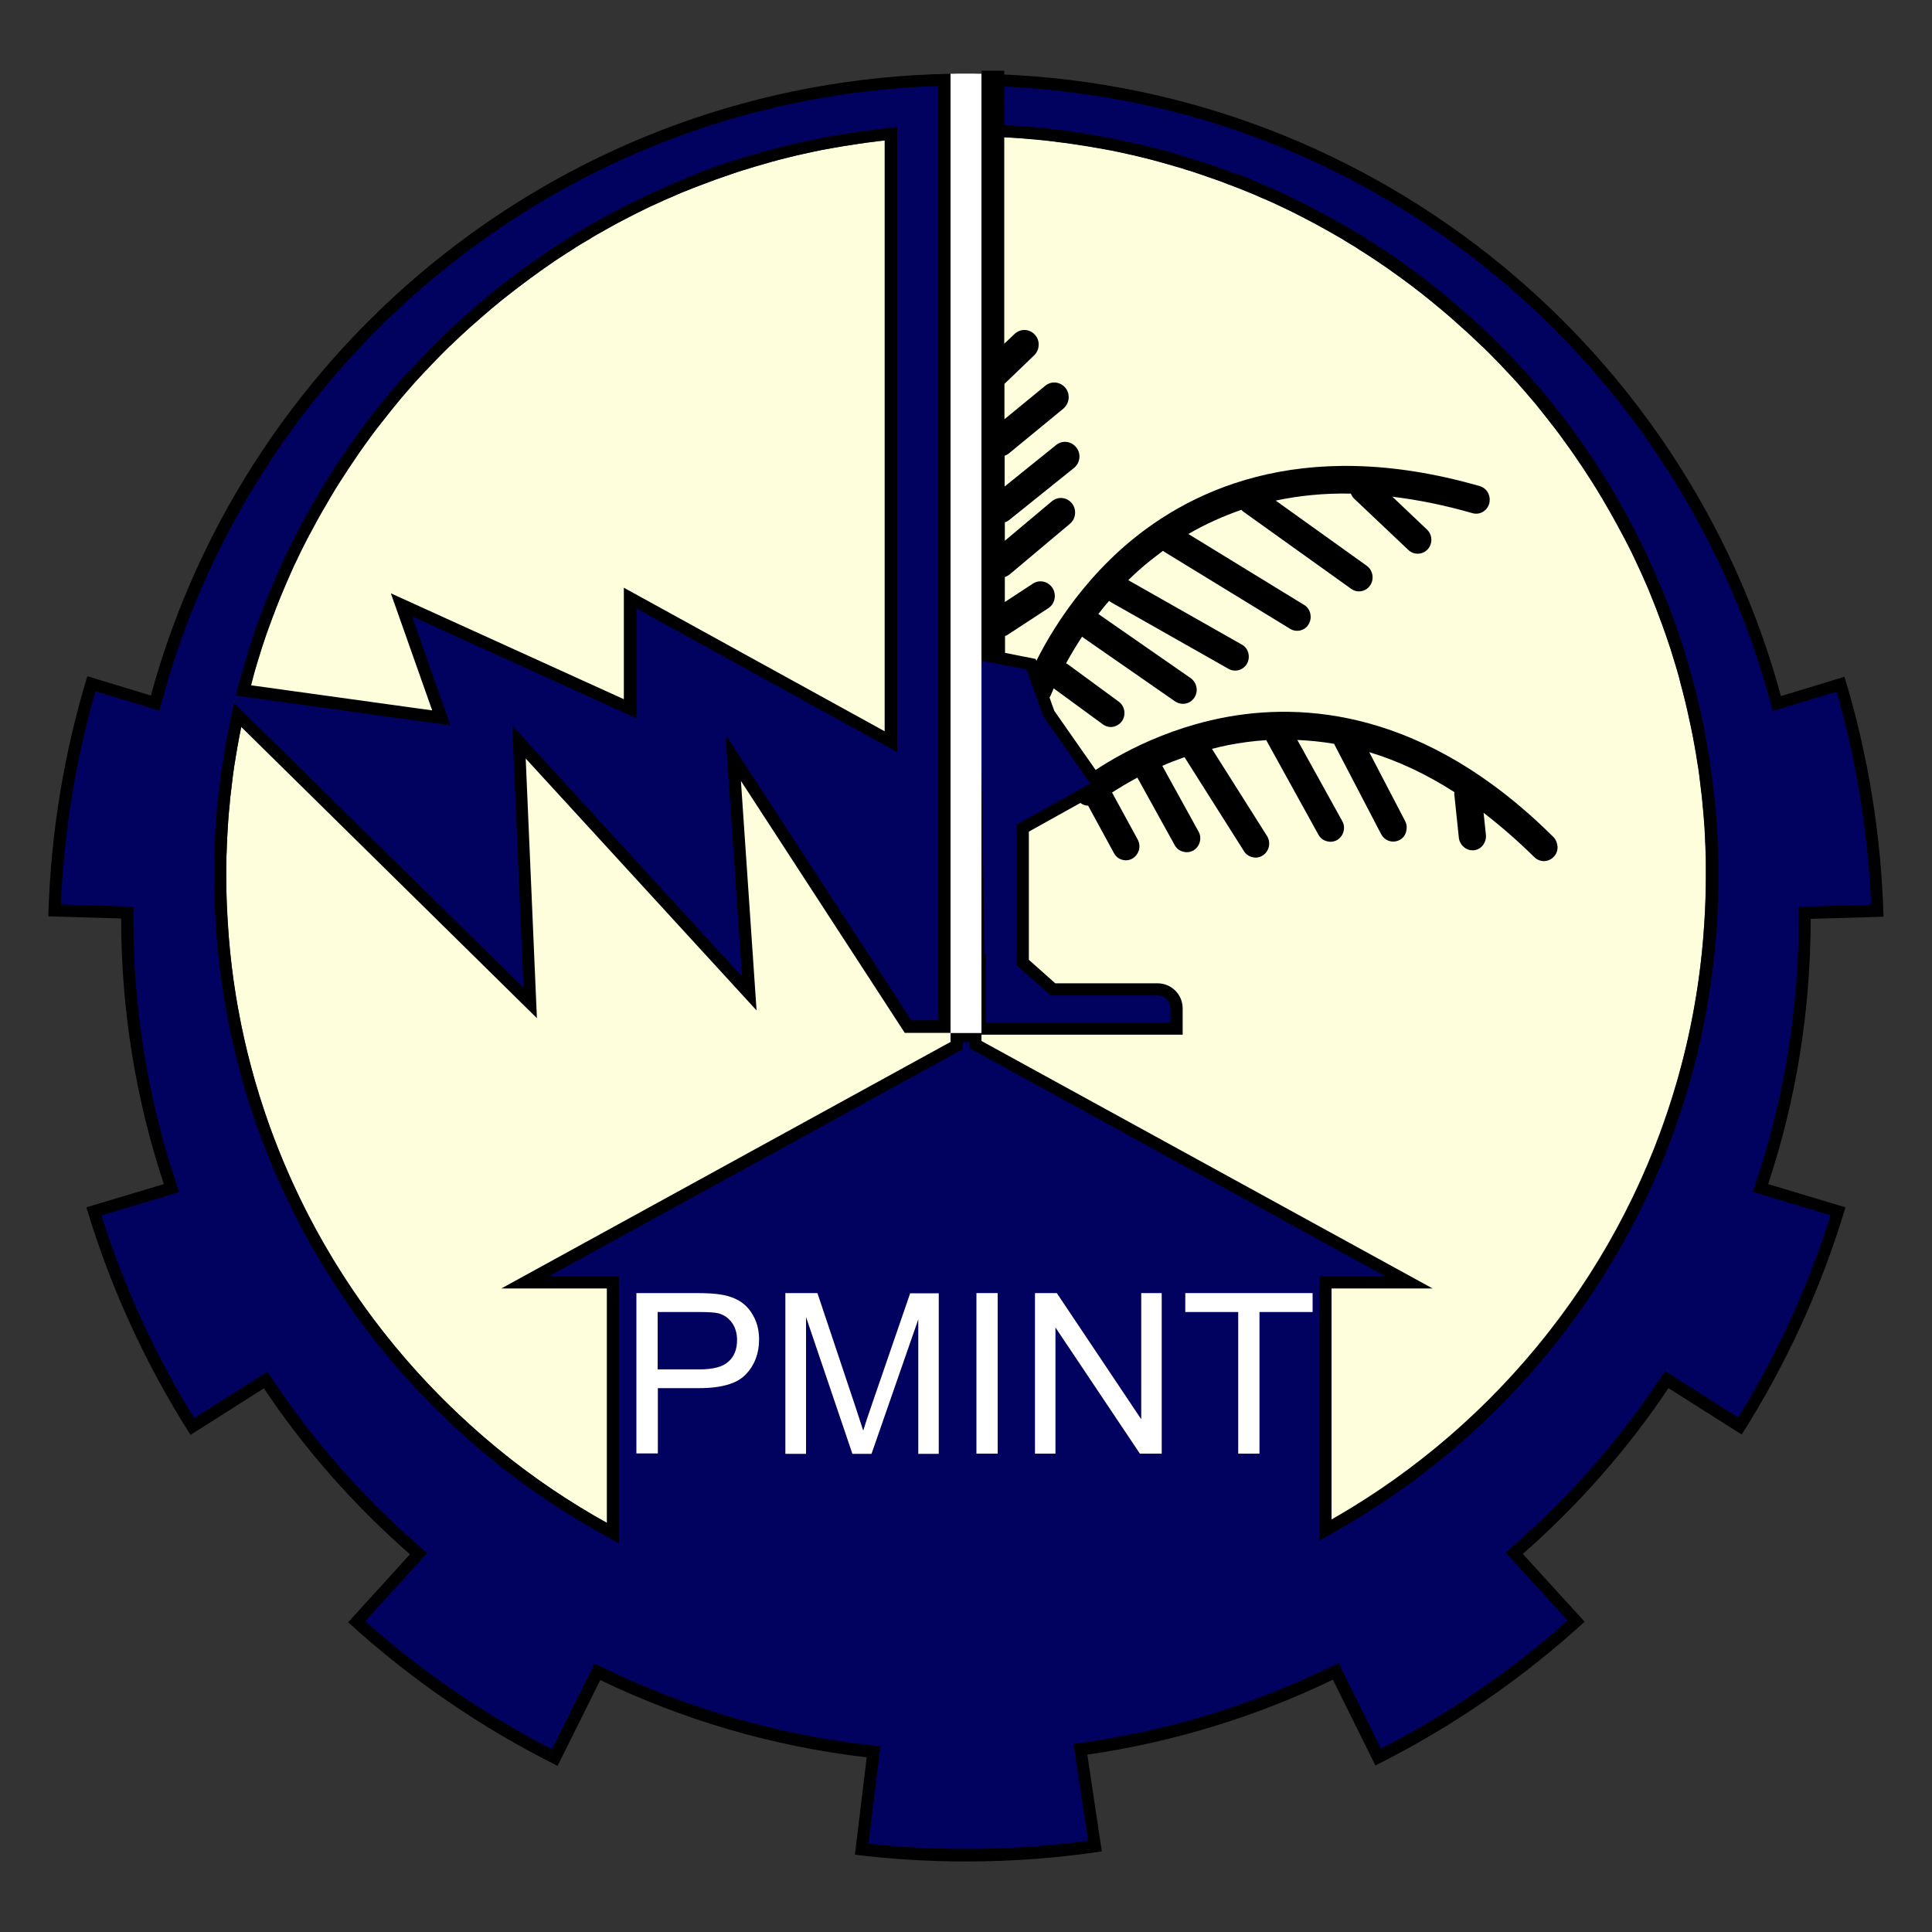 <svg xmlns="http://www.w3.org/2000/svg" xmlns:xlink="http://www.w3.org/1999/xlink" id="Layer_1" x="0px" y="0px" viewBox="0 0 100 100" style="enable-background:new 0 0 100 100;" xml:space="preserve"><rect x="0" y="0" width="100" height="100" fill="#333333" stroke="none"/><style type="text/css">	.st0{fill:none;stroke:#FF0000;stroke-width:0.262;stroke-miterlimit:10;}	.st1{fill:#FEFEDC;}	.st2{fill:#01015F;}	.st3{fill:#01015F;stroke:#000000;stroke-width:0.628;stroke-miterlimit:10;}	.st4{fill:#FFFFFF;}</style><polygon class="st0" points="824.62,340.96 824.51,340.96 824.56,340.94 "></polygon><polygon class="st0" points="824.62,340.96 824.51,340.96 824.56,340.94 "></polygon><polygon class="st0" points="824.62,340.96 824.51,341.04 824.49,341.05 824.5,341 824.51,341 "></polygon><polygon class="st0" points="824.63,340.96 824.53,341.16 824.46,341.31 824.48,341.12 824.52,341.08 "></polygon><polygon class="st0" points="824.53,341.16 824.46,341.31 824.48,341.12 824.49,341.05 824.5,341 824.5,340.96 824.51,341  824.51,341.04 824.52,341.08 "></polygon><g>	<path class="st1" d="M88.29,45.34c0,21.15-17.14,38.3-38.29,38.3c-21.15,0-38.29-17.15-38.29-38.3c0-0.33,0-0.65,0.01-0.98v-0.01  c0.01-0.25,0.02-0.5,0.03-0.74c0-0.08,0.01-0.16,0.01-0.24c0-0.07,0.01-0.13,0.01-0.2c0.01-0.22,0.03-0.44,0.04-0.66  c0-0.04,0.01-0.08,0.01-0.12c0.02-0.26,0.04-0.52,0.07-0.78c0.01-0.11,0.02-0.23,0.03-0.34c0.03-0.25,0.06-0.5,0.09-0.75  c0.03-0.28,0.07-0.56,0.11-0.84c0.02-0.1,0.03-0.2,0.05-0.3c0.03-0.2,0.06-0.4,0.1-0.6c0.01-0.08,0.02-0.15,0.04-0.23  c0.05-0.28,0.1-0.56,0.16-0.84c0.06-0.31,0.13-0.62,0.2-0.92c0.07-0.3,0.14-0.61,0.22-0.91c0.05-0.19,0.1-0.38,0.15-0.57  c0.01-0.03,0.01-0.05,0.02-0.08c0.03-0.13,0.07-0.25,0.1-0.38c0.08-0.3,0.18-0.6,0.27-0.9c0.06-0.21,0.13-0.42,0.2-0.63  c0.11-0.35,0.23-0.69,0.36-1.03c0.07-0.19,0.13-0.37,0.21-0.56c0.03-0.09,0.07-0.18,0.1-0.27c0.08-0.2,0.16-0.4,0.24-0.6  c0.18-0.43,0.36-0.86,0.55-1.28c0.09-0.21,0.19-0.42,0.29-0.62c0.11-0.23,0.22-0.47,0.34-0.7c0.06-0.12,0.12-0.24,0.18-0.35  c0.07-0.14,0.15-0.29,0.23-0.43c0.07-0.13,0.14-0.26,0.21-0.39c0.13-0.24,0.25-0.46,0.39-0.7c0.1-0.17,0.2-0.34,0.3-0.51  c0.04-0.08,0.09-0.16,0.14-0.24c0.14-0.24,0.28-0.47,0.43-0.7c0.3-0.47,0.61-0.94,0.92-1.39c0.07-0.1,0.13-0.2,0.21-0.3  c0.19-0.28,0.4-0.55,0.6-0.83c0.12-0.16,0.24-0.32,0.37-0.48c0.19-0.24,0.37-0.47,0.56-0.71c0.17-0.2,0.33-0.41,0.5-0.61  c0.24-0.28,0.48-0.56,0.72-0.83c0.17-0.18,0.33-0.36,0.5-0.54c0.02-0.03,0.05-0.05,0.07-0.07c0.19-0.2,0.38-0.4,0.56-0.59  c0.02-0.02,0.04-0.04,0.06-0.06c0.19-0.2,0.39-0.39,0.59-0.59c0.02-0.02,0.04-0.04,0.06-0.05c0.2-0.19,0.4-0.39,0.61-0.58  c0.03-0.03,0.07-0.06,0.1-0.09c0.19-0.18,0.38-0.35,0.58-0.52c0.27-0.24,0.55-0.48,0.83-0.72c0.19-0.16,0.38-0.31,0.57-0.47  c0.64-0.51,1.29-1,1.96-1.48c0.19-0.13,0.37-0.26,0.56-0.39c0.15-0.11,0.3-0.21,0.46-0.31c0.25-0.16,0.5-0.33,0.75-0.48  c0.01-0.01,0.02-0.01,0.02-0.02c0.21-0.13,0.42-0.26,0.63-0.38c0.09-0.05,0.18-0.1,0.26-0.16c0.16-0.1,0.33-0.19,0.49-0.28  c0.07-0.04,0.14-0.08,0.21-0.12c0.4-0.23,0.81-0.45,1.23-0.66c0.14-0.07,0.28-0.14,0.41-0.21c0.16-0.08,0.31-0.15,0.47-0.23  c0.12-0.06,0.24-0.12,0.36-0.17c0.19-0.09,0.37-0.17,0.55-0.25c0.1-0.05,0.2-0.09,0.3-0.13c0.05-0.02,0.09-0.04,0.14-0.06  c0.17-0.08,0.34-0.15,0.51-0.22c0.07-0.03,0.13-0.06,0.2-0.08c0.21-0.09,0.42-0.17,0.63-0.25c0.08-0.03,0.16-0.06,0.24-0.09  c0.04-0.02,0.07-0.03,0.11-0.04c0.18-0.07,0.35-0.13,0.53-0.2c0.26-0.09,0.51-0.18,0.78-0.27c0.12-0.04,0.24-0.08,0.35-0.12  c0.15-0.05,0.3-0.1,0.45-0.14c0.15-0.05,0.3-0.09,0.45-0.14c0.6-0.18,1.21-0.35,1.83-0.5c0.24-0.06,0.49-0.12,0.73-0.17  c0.3-0.07,0.59-0.13,0.89-0.19c0.02,0,0.03-0.01,0.05-0.01c0.22-0.04,0.44-0.08,0.66-0.12c0.01,0,0.01,0,0.01,0  c0.15-0.03,0.31-0.05,0.46-0.08c0.26-0.04,0.51-0.08,0.78-0.12c0.27-0.04,0.55-0.08,0.83-0.11c0.1-0.02,0.2-0.03,0.31-0.04  c0.22-0.03,0.43-0.05,0.65-0.07c0.03,0,0.06-0.01,0.09-0.01c0.24-0.02,0.47-0.04,0.71-0.06c0.09-0.01,0.18-0.02,0.27-0.02  c0.29-0.02,0.58-0.04,0.88-0.05c0.02,0,0.04,0,0.06,0c0.31-0.02,0.62-0.03,0.94-0.03v46.41h1.6V7.06c0.31,0.01,0.63,0.02,0.94,0.03  c0.02,0,0.04,0,0.06,0c0.29,0.01,0.58,0.03,0.88,0.05c0.09,0,0.18,0.01,0.27,0.02c0.24,0.02,0.47,0.04,0.71,0.06  c0.03,0,0.06,0.01,0.09,0.01c0.22,0.02,0.44,0.04,0.65,0.07c0.1,0.01,0.2,0.02,0.31,0.04c0.28,0.03,0.55,0.07,0.83,0.11  c0.26,0.04,0.52,0.08,0.78,0.12c0.15,0.03,0.31,0.05,0.46,0.08c0,0,0.01,0,0.01,0c0.22,0.04,0.44,0.08,0.66,0.12  c0.02,0,0.03,0.01,0.05,0.01c0.3,0.06,0.6,0.12,0.89,0.19c0.24,0.05,0.49,0.11,0.73,0.17c0.62,0.15,1.22,0.32,1.83,0.5  c0.15,0.04,0.3,0.09,0.45,0.14c0.15,0.04,0.3,0.09,0.45,0.14c0.12,0.04,0.24,0.08,0.35,0.12c0.26,0.09,0.52,0.18,0.78,0.27  c0.18,0.06,0.36,0.13,0.53,0.2c0.03,0.01,0.07,0.03,0.11,0.04c0.08,0.03,0.16,0.06,0.24,0.09c0.21,0.08,0.42,0.16,0.63,0.25  c0.07,0.03,0.13,0.05,0.2,0.08c0.17,0.07,0.35,0.14,0.51,0.22c0.05,0.02,0.09,0.04,0.14,0.06c0.1,0.04,0.2,0.08,0.3,0.13  c0.19,0.08,0.37,0.16,0.55,0.25c0.12,0.06,0.24,0.11,0.36,0.17c0.16,0.08,0.31,0.15,0.47,0.23c0.14,0.07,0.28,0.14,0.41,0.21  c0.41,0.21,0.82,0.43,1.23,0.66c0.07,0.04,0.14,0.08,0.21,0.12c0.16,0.09,0.33,0.19,0.49,0.28c0.09,0.05,0.18,0.1,0.26,0.16  c0.21,0.13,0.42,0.25,0.63,0.38c0.01,0.01,0.01,0.01,0.02,0.02c0.25,0.16,0.51,0.32,0.75,0.48c0.15,0.1,0.3,0.2,0.46,0.31  c0.19,0.13,0.38,0.25,0.56,0.39c0.67,0.47,1.32,0.96,1.96,1.48c0.19,0.16,0.38,0.31,0.57,0.47c0.28,0.24,0.56,0.47,0.83,0.72  c0.2,0.18,0.39,0.35,0.58,0.52c0.03,0.03,0.07,0.07,0.1,0.09c0.2,0.19,0.41,0.39,0.61,0.58c0.02,0.02,0.04,0.03,0.06,0.05  c0.2,0.19,0.39,0.39,0.59,0.59c0.02,0.02,0.04,0.04,0.06,0.06c0.19,0.19,0.38,0.39,0.56,0.59c0.02,0.03,0.05,0.05,0.07,0.07  c0.17,0.18,0.33,0.36,0.5,0.54c0.24,0.27,0.48,0.55,0.72,0.83c0.17,0.2,0.34,0.4,0.5,0.61c0.19,0.24,0.38,0.47,0.56,0.71  c0.13,0.16,0.25,0.32,0.37,0.48c0.2,0.27,0.4,0.55,0.6,0.83c0.07,0.1,0.14,0.2,0.21,0.3c0.32,0.46,0.62,0.92,0.92,1.39  c0.15,0.23,0.29,0.47,0.43,0.7c0.05,0.08,0.1,0.16,0.14,0.24c0.1,0.17,0.2,0.34,0.3,0.51c0.13,0.23,0.26,0.46,0.39,0.7  c0.07,0.13,0.14,0.26,0.21,0.39c0.08,0.14,0.15,0.29,0.23,0.43c0.06,0.12,0.12,0.23,0.18,0.35c0.12,0.23,0.23,0.46,0.34,0.7  c0.1,0.21,0.19,0.41,0.29,0.62c0.19,0.42,0.38,0.85,0.55,1.28c0.08,0.2,0.16,0.4,0.24,0.6c0.03,0.09,0.07,0.18,0.1,0.27  c0.07,0.19,0.14,0.37,0.21,0.56c0.13,0.34,0.24,0.68,0.36,1.03c0.07,0.21,0.14,0.42,0.2,0.63c0.09,0.3,0.19,0.6,0.27,0.9  c0.04,0.13,0.07,0.25,0.1,0.38c0.01,0.03,0.02,0.05,0.02,0.08c0.05,0.19,0.1,0.38,0.15,0.57c0.08,0.3,0.15,0.61,0.22,0.91  c0.07,0.31,0.13,0.61,0.2,0.92c0.06,0.28,0.11,0.56,0.16,0.84c0.02,0.08,0.03,0.15,0.04,0.23c0.04,0.2,0.07,0.4,0.1,0.6  c0.02,0.1,0.03,0.2,0.05,0.3c0.04,0.28,0.08,0.56,0.11,0.84c0.03,0.25,0.06,0.5,0.09,0.75c0.01,0.11,0.02,0.22,0.03,0.34  c0.03,0.26,0.05,0.52,0.07,0.78c0,0.04,0.01,0.08,0.01,0.12c0.02,0.22,0.03,0.44,0.04,0.66c0.01,0.07,0.01,0.13,0.01,0.2  c0,0.08,0.01,0.16,0.01,0.24c0.01,0.24,0.02,0.49,0.03,0.74v0.01C88.29,44.69,88.29,45.02,88.29,45.34z"></path>	<g>		<path class="st2" d="M50,96.03c-1.81,0-3.63-0.1-5.4-0.31l0.62-5.04l-0.31-0.04c-4.77-0.56-9.38-1.89-13.69-3.97l-0.28-0.13   l-2.2,4.43c-3.71-1.88-7.16-4.24-10.26-7.03l3.21-3.52l-0.24-0.21c-2.87-2.5-5.39-5.37-7.5-8.53l-0.17-0.25l-3.79,2.4   c-2.18-3.48-3.89-7.22-5.09-11.13l4.01-1.2l-0.1-0.31c-1.46-4.4-2.19-8.99-2.19-13.65v-0.3l-3.76-0.11   c0.14-3.99,0.78-7.94,1.91-11.74l3.3,1l0.08-0.31c2.42-8.88,7.76-16.93,15.03-22.66c7.41-5.84,16.31-9.05,25.74-9.28l0,49H47   l-9.05-13.91l0.83,12.19L26.87,38.41l0.58,13.51L12.3,37.01l-0.13,0.65c-0.06,0.28-0.11,0.56-0.16,0.85   c-0.02,0.07-0.03,0.16-0.04,0.24c-0.04,0.18-0.07,0.38-0.1,0.59l-0.05,0.3c-0.04,0.28-0.08,0.56-0.11,0.85   c-0.03,0.25-0.06,0.5-0.09,0.76l-0.03,0.33c-0.03,0.27-0.05,0.53-0.07,0.79l-0.01,0.11c-0.02,0.24-0.03,0.46-0.04,0.67   c-0.01,0.06-0.01,0.13-0.01,0.2l0,0.08c0,0.06-0.01,0.12-0.01,0.18c-0.01,0.23-0.02,0.48-0.03,0.73c-0.01,0.34-0.01,0.67-0.01,1   c0,0.8,0.03,1.6,0.08,2.38c0.24,4.1,1.14,8.1,2.66,11.9c1.25,3.14,2.91,6.11,4.95,8.83c1.95,2.6,4.22,4.94,6.74,6.97   c1.69,1.36,3.52,2.59,5.43,3.66l0.47,0.26V66.38h-4.55l22.34-12.26v-0.49h0.96v0.44l22.43,12.31H68.6v12.81l0.47-0.27   c1.81-1.03,3.55-2.21,5.17-3.52c2.51-2.02,4.77-4.37,6.72-6.97c2.03-2.72,3.69-5.69,4.94-8.82c1.51-3.79,2.4-7.79,2.65-11.88   c0.05-0.78,0.08-1.59,0.08-2.38c0-0.33,0-0.66-0.01-0.99c-0.01-0.26-0.02-0.51-0.03-0.76c0-0.04,0-0.1-0.01-0.16l0-0.07   c0-0.07-0.01-0.14-0.01-0.22c-0.01-0.2-0.02-0.41-0.04-0.63l-0.01-0.14c-0.02-0.26-0.04-0.53-0.07-0.79l-0.03-0.34   c-0.02-0.25-0.06-0.5-0.09-0.75c-0.03-0.28-0.07-0.56-0.11-0.84l-0.05-0.31c-0.03-0.2-0.06-0.41-0.1-0.61   c-0.01-0.06-0.02-0.15-0.04-0.23c-0.05-0.28-0.1-0.56-0.16-0.84c-0.02-0.1-0.04-0.2-0.06-0.29c-0.04-0.21-0.09-0.42-0.14-0.64   c-0.07-0.31-0.14-0.62-0.22-0.92c-0.05-0.19-0.1-0.38-0.15-0.58c-0.01-0.02-0.01-0.05-0.02-0.08c-0.03-0.13-0.07-0.25-0.1-0.38   c-0.08-0.3-0.18-0.6-0.27-0.91c-0.06-0.21-0.13-0.43-0.2-0.64c-0.11-0.35-0.23-0.69-0.36-1.04c-0.06-0.19-0.14-0.38-0.21-0.56   c-0.02-0.05-0.04-0.11-0.06-0.17l-0.04-0.1c-0.08-0.2-0.16-0.41-0.24-0.61c-0.18-0.43-0.36-0.86-0.56-1.29   c-0.09-0.21-0.19-0.42-0.29-0.63c-0.11-0.24-0.23-0.47-0.34-0.7c-0.06-0.12-0.12-0.23-0.18-0.35c-0.07-0.15-0.15-0.29-0.23-0.44   c-0.06-0.13-0.14-0.26-0.21-0.39c-0.12-0.23-0.25-0.46-0.39-0.7c-0.1-0.17-0.2-0.35-0.3-0.52c-0.04-0.08-0.09-0.16-0.15-0.24   c-0.13-0.23-0.28-0.47-0.43-0.7c-0.3-0.48-0.62-0.95-0.93-1.4c-0.06-0.1-0.14-0.2-0.21-0.31c-0.19-0.27-0.39-0.55-0.6-0.83   c-0.12-0.16-0.24-0.33-0.37-0.49c-0.19-0.24-0.37-0.48-0.57-0.71c-0.17-0.21-0.34-0.41-0.51-0.61c-0.24-0.28-0.48-0.56-0.73-0.84   l-0.17-0.18c-0.11-0.12-0.22-0.24-0.33-0.36c-0.01-0.01-0.07-0.07-0.07-0.07c-0.19-0.2-0.38-0.4-0.57-0.6l-0.07-0.07   c-0.19-0.2-0.39-0.39-0.59-0.59c-0.02-0.02-0.05-0.05-0.08-0.07c-0.18-0.18-0.39-0.37-0.59-0.57c-0.04-0.04-0.07-0.06-0.09-0.09   c-0.2-0.19-0.4-0.36-0.59-0.54c-0.28-0.24-0.56-0.48-0.84-0.72c-0.14-0.12-0.28-0.24-0.43-0.35l-0.15-0.12   c-0.65-0.52-1.31-1.02-1.98-1.49c-0.19-0.13-0.38-0.26-0.57-0.39c-0.15-0.1-0.3-0.21-0.46-0.31c-0.24-0.16-0.49-0.32-0.74-0.48   l-0.01-0.01l-0.18-0.11c-0.16-0.1-0.32-0.2-0.49-0.29l-0.26-0.15c-0.17-0.1-0.33-0.2-0.5-0.29l-0.21-0.12   c-0.44-0.24-0.84-0.46-1.24-0.66c-0.13-0.07-0.25-0.13-0.38-0.19l-0.03-0.02c-0.15-0.07-0.29-0.14-0.44-0.21l-0.04-0.02   c-0.12-0.06-0.24-0.12-0.37-0.17c-0.18-0.09-0.37-0.17-0.56-0.25c-0.09-0.05-0.2-0.09-0.31-0.14c-0.04-0.02-0.09-0.04-0.14-0.06   c-0.17-0.08-0.34-0.15-0.52-0.22c-0.06-0.03-0.13-0.06-0.21-0.09c-0.2-0.08-0.41-0.17-0.63-0.25c0,0-0.19-0.07-0.24-0.09   c-0.03-0.01-0.07-0.03-0.11-0.04c-0.17-0.07-0.35-0.13-0.54-0.2c-0.26-0.09-0.52-0.18-0.78-0.27l-0.52-0.17   c-0.1-0.03-0.2-0.06-0.3-0.09c-0.14-0.05-0.29-0.09-0.44-0.13c-0.64-0.19-1.26-0.36-1.85-0.5c-0.24-0.06-0.49-0.12-0.74-0.17   c-0.3-0.07-0.6-0.13-0.9-0.19L57.5,7.47c-0.21-0.04-0.42-0.08-0.63-0.12l-0.03-0.01l-0.05,0c-0.15-0.03-0.3-0.05-0.45-0.08   c-0.26-0.04-0.52-0.09-0.78-0.12c-0.28-0.04-0.56-0.08-0.83-0.11c-0.1-0.02-0.21-0.03-0.31-0.04C54.22,6.97,54,6.94,53.77,6.92   l-0.08-0.01c-0.24-0.02-0.48-0.04-0.72-0.06c-0.09-0.01-0.19-0.02-0.29-0.02c-0.28-0.02-0.58-0.04-0.87-0.05   c-0.01,0-0.04,0-0.07,0c-0.2-0.01-0.41-0.02-0.62-0.02V4.14c9.44,0.23,18.33,3.44,25.75,9.29c7.27,5.73,12.61,13.79,15.03,22.67   l0.08,0.31l3.29-1c1.13,3.8,1.77,7.74,1.9,11.73l-3.76,0.11l0,0.3c0,4.67-0.74,9.25-2.19,13.63l-0.1,0.31l4.01,1.2   c-1.19,3.9-2.9,7.64-5.08,11.12l-3.79-2.4l-0.17,0.25c-2.11,3.15-4.62,6.01-7.49,8.52l-0.24,0.21l3.21,3.52   c-3.09,2.79-6.54,5.15-10.24,7.03l-2.2-4.43l-0.28,0.13c-3.99,1.93-8.24,3.22-12.62,3.85l-0.31,0.05l0.75,5.01   C54.49,95.87,52.24,96.03,50,96.03z M46.11,38.39V6.93l-0.54,0.06c-0.1,0.01-0.21,0.02-0.32,0.04c-0.27,0.03-0.55,0.07-0.82,0.11   c-0.27,0.04-0.53,0.08-0.79,0.12c-0.14,0.02-0.29,0.05-0.44,0.07h-0.04l-0.03,0.01c-0.21,0.04-0.42,0.08-0.63,0.12l-0.04,0.01   c-0.31,0.06-0.6,0.12-0.9,0.19c-0.25,0.05-0.49,0.11-0.74,0.17c-0.6,0.15-1.22,0.31-1.84,0.5c-0.16,0.05-0.31,0.09-0.46,0.14   c-0.09,0.03-0.19,0.06-0.28,0.09l-0.51,0.17c-0.27,0.09-0.53,0.18-0.79,0.27c-0.18,0.06-0.36,0.13-0.54,0.2   c-0.03,0.01-0.07,0.03-0.11,0.04c-0.04,0.02-0.23,0.09-0.23,0.09c-0.22,0.08-0.43,0.17-0.64,0.26c-0.06,0.02-0.13,0.05-0.21,0.09   c-0.16,0.06-0.33,0.14-0.5,0.21c-0.05,0.02-0.1,0.04-0.15,0.06c-0.1,0.04-0.21,0.09-0.31,0.14c-0.18,0.08-0.36,0.16-0.55,0.25   c-0.12,0.06-0.24,0.11-0.37,0.17l-0.04,0.02c-0.15,0.07-0.29,0.14-0.44,0.21l-0.03,0.02c-0.13,0.06-0.26,0.13-0.39,0.2   c-0.39,0.2-0.79,0.41-1.23,0.66l-0.2,0.11c-0.17,0.09-0.33,0.19-0.5,0.29l-0.27,0.16c-0.16,0.09-0.32,0.19-0.48,0.29l-0.18,0.11   l-0.01,0.01c-0.25,0.16-0.5,0.32-0.74,0.48c-0.16,0.1-0.31,0.2-0.46,0.31c-0.18,0.12-0.37,0.25-0.56,0.39   c-0.66,0.46-1.32,0.97-1.97,1.49l-0.15,0.12c-0.14,0.12-0.29,0.23-0.43,0.35c-0.28,0.24-0.56,0.48-0.84,0.72   c-0.2,0.18-0.39,0.35-0.58,0.53c-0.04,0.04-0.06,0.06-0.09,0.08c-0.22,0.21-0.43,0.4-0.63,0.6c-0.01,0.01-0.03,0.03-0.06,0.06   c-0.2,0.19-0.39,0.39-0.59,0.59l-0.06,0.06c-0.19,0.2-0.38,0.4-0.57,0.6c0,0-0.06,0.06-0.07,0.08c-0.11,0.12-0.22,0.24-0.33,0.36   l-0.16,0.18c-0.25,0.28-0.49,0.56-0.73,0.84c-0.17,0.2-0.34,0.41-0.51,0.61c-0.19,0.24-0.38,0.47-0.57,0.71   c-0.13,0.16-0.25,0.33-0.37,0.49c-0.21,0.28-0.41,0.55-0.6,0.83c-0.07,0.1-0.14,0.2-0.21,0.31c-0.31,0.44-0.62,0.91-0.93,1.39   c-0.15,0.24-0.3,0.47-0.44,0.71c-0.05,0.07-0.1,0.16-0.14,0.24c-0.1,0.16-0.2,0.34-0.3,0.51c-0.13,0.23-0.26,0.47-0.39,0.7   c-0.07,0.13-0.14,0.26-0.21,0.39c-0.08,0.14-0.15,0.29-0.23,0.44c-0.06,0.11-0.12,0.23-0.18,0.35c-0.12,0.23-0.23,0.47-0.34,0.7   c-0.1,0.21-0.2,0.42-0.29,0.63c-0.19,0.43-0.38,0.86-0.56,1.29c-0.08,0.2-0.17,0.4-0.24,0.61l-0.04,0.1   c-0.02,0.06-0.05,0.12-0.07,0.18c-0.07,0.18-0.14,0.37-0.21,0.56c-0.13,0.34-0.25,0.69-0.36,1.04c-0.07,0.21-0.14,0.43-0.2,0.64   c-0.09,0.3-0.19,0.6-0.27,0.91c-0.04,0.12-0.07,0.25-0.1,0.37c-0.01,0.03-0.02,0.06-0.03,0.09l-0.13,0.5l10.24,1.41l-2.06-5.85   l11.83,5.38v-5.73L46.11,38.39z"></path>		<path d="M51.43,4.46c9.25,0.3,17.96,3.48,25.24,9.21c7.22,5.69,12.52,13.69,14.92,22.51l0.17,0.62l0.62-0.19l2.68-0.81   c1.03,3.58,1.63,7.28,1.79,11.03l-3.14,0.09l-0.61,0.02l0,0.61c0,4.63-0.73,9.18-2.17,13.53l-0.2,0.61l0.62,0.19l3.4,1.02   c-1.15,3.67-2.76,7.18-4.78,10.47L86.7,71.3l-0.52-0.33l-0.34,0.51c-2.09,3.12-4.59,5.97-7.43,8.46l-0.48,0.42l0.43,0.47   l2.78,3.05c-2.93,2.61-6.18,4.84-9.66,6.63l-1.92-3.87l-0.28-0.56l-0.56,0.27c-3.96,1.91-8.18,3.2-12.53,3.83l-0.62,0.09   l0.09,0.62l0.66,4.39c-2.08,0.28-4.2,0.42-6.32,0.42c-1.69,0-3.39-0.09-5.05-0.27l0.54-4.41l0.08-0.63l-0.63-0.07   c-4.74-0.55-9.31-1.88-13.6-3.94l-0.56-0.27l-0.28,0.56l-1.93,3.87c-3.49-1.79-6.74-4.02-9.67-6.63l2.78-3.05l0.43-0.47   l-0.48-0.42c-2.85-2.49-5.35-5.33-7.45-8.46l-0.34-0.51l-0.52,0.33l-3.27,2.07c-2.03-3.29-3.64-6.81-4.8-10.49l3.4-1.02l0.62-0.19   l-0.2-0.61C7.63,56.73,6.9,52.17,6.9,47.54v-0.61l-0.61-0.02l-3.14-0.09c0.16-3.75,0.76-7.46,1.79-11.04l2.69,0.81l0.62,0.19   l0.17-0.62c2.4-8.82,7.7-16.81,14.92-22.5c7.27-5.73,15.99-8.91,25.23-9.21v2.01l0,0v0.59v45.76h-1.4l-0.85-1.31l-7.44-11.44   l-1.32-2.02l0.16,2.41l0.69,10.1L27.68,38.83l-1.16-1.27l0.07,1.72l0.51,11.85L12.93,37.19l-0.82-0.81l-0.23,1.13l-0.01,0.02   l-0.01,0.06c-0.06,0.28-0.11,0.56-0.16,0.85c-0.02,0.08-0.03,0.16-0.04,0.25c-0.04,0.2-0.07,0.4-0.1,0.6l-0.02,0.15L11.5,39.6   c-0.04,0.28-0.08,0.57-0.11,0.85c-0.03,0.25-0.06,0.51-0.09,0.76c-0.01,0.06-0.01,0.12-0.02,0.18c0,0.05-0.01,0.1-0.02,0.16   c-0.03,0.27-0.05,0.53-0.07,0.79l-0.01,0.12c-0.02,0.22-0.03,0.44-0.04,0.66c-0.01,0.07-0.01,0.14-0.01,0.22l0,0.07   c0,0.06-0.01,0.12-0.01,0.17c-0.01,0.25-0.02,0.49-0.03,0.74l0,0.02c-0.01,0.29-0.01,0.62-0.01,0.99c0,0.8,0.03,1.61,0.08,2.4   c0.25,4.13,1.15,8.17,2.68,12c1.26,3.16,2.94,6.16,4.99,8.91c1.96,2.62,4.25,4.98,6.79,7.03c1.7,1.37,3.55,2.61,5.48,3.69   l0.93,0.52v-1.07V66.69v-0.63h-0.63H28.4l21.11-11.58l0.33-0.18v-0.36h0.34v0.31l0.33,0.18l21.2,11.63h-2.78h-0.63v0.63v11.96   v1.08l0.94-0.53c1.82-1.04,3.58-2.23,5.21-3.55c2.53-2.04,4.81-4.4,6.77-7.03c2.05-2.74,3.72-5.73,4.98-8.89   c1.52-3.83,2.42-7.86,2.67-11.98c0.05-0.79,0.08-1.6,0.08-2.4c0-0.37,0-0.7-0.01-0.99v-0.01l0-0.01c-0.01-0.25-0.02-0.5-0.03-0.74   c0-0.06,0-0.11-0.01-0.17l0-0.08c0-0.07-0.01-0.14-0.01-0.21c-0.01-0.22-0.03-0.44-0.04-0.67l-0.01-0.11   c-0.02-0.27-0.04-0.53-0.07-0.81c-0.01-0.05-0.01-0.1-0.02-0.15c-0.01-0.06-0.01-0.12-0.02-0.18c-0.03-0.26-0.06-0.51-0.09-0.76   c-0.04-0.29-0.07-0.57-0.12-0.86l-0.02-0.15l-0.02-0.15c-0.03-0.2-0.06-0.4-0.1-0.6c-0.01-0.08-0.02-0.16-0.04-0.25   c-0.05-0.28-0.1-0.57-0.16-0.85c-0.02-0.1-0.04-0.2-0.06-0.29c-0.04-0.22-0.09-0.43-0.14-0.65c-0.08-0.36-0.15-0.65-0.22-0.92   c-0.05-0.2-0.1-0.39-0.15-0.59c-0.01-0.03-0.02-0.06-0.03-0.09c-0.03-0.13-0.07-0.25-0.1-0.37c-0.08-0.28-0.17-0.58-0.27-0.91   c-0.06-0.19-0.12-0.4-0.21-0.65c-0.11-0.35-0.23-0.69-0.36-1.04c-0.06-0.18-0.13-0.37-0.21-0.57c-0.02-0.06-0.04-0.12-0.07-0.18   l-0.04-0.1c-0.08-0.22-0.17-0.42-0.25-0.62c-0.18-0.43-0.37-0.87-0.56-1.3c-0.1-0.21-0.19-0.42-0.29-0.64   c-0.1-0.21-0.22-0.46-0.34-0.71c-0.06-0.12-0.12-0.24-0.18-0.35c-0.08-0.15-0.15-0.3-0.23-0.44c-0.07-0.14-0.14-0.27-0.21-0.4   c-0.13-0.25-0.27-0.49-0.39-0.71c-0.1-0.17-0.2-0.35-0.3-0.51c-0.05-0.09-0.1-0.17-0.15-0.26c-0.13-0.23-0.28-0.47-0.43-0.71   c-0.31-0.49-0.62-0.96-0.93-1.41c-0.08-0.12-0.15-0.22-0.21-0.31c-0.19-0.27-0.4-0.55-0.61-0.84c-0.12-0.16-0.25-0.33-0.37-0.49   c-0.19-0.24-0.38-0.48-0.57-0.72c-0.17-0.21-0.34-0.42-0.51-0.62c-0.24-0.28-0.49-0.56-0.74-0.85l-0.17-0.18   c-0.11-0.12-0.22-0.24-0.33-0.36c-0.02-0.02-0.04-0.04-0.06-0.06l-0.01-0.01l-0.01-0.01c-0.19-0.2-0.38-0.4-0.58-0.61l-0.01-0.01   l-0.05-0.05c-0.2-0.2-0.39-0.4-0.59-0.59c-0.02-0.02-0.05-0.05-0.07-0.07c-0.2-0.19-0.4-0.39-0.6-0.58l-0.02-0.01l-0.02-0.01   c-0.02-0.02-0.03-0.03-0.05-0.05l-0.01-0.01l-0.01-0.01c-0.19-0.18-0.39-0.35-0.59-0.53c-0.24-0.21-0.51-0.44-0.84-0.72   c-0.14-0.12-0.29-0.24-0.43-0.36l-0.15-0.12c-0.66-0.53-1.32-1.03-1.99-1.5c-0.18-0.12-0.36-0.25-0.57-0.39   c-0.17-0.12-0.34-0.23-0.47-0.31c-0.21-0.14-0.46-0.3-0.72-0.46l-0.01-0.01l-0.06-0.04l-0.13-0.08c-0.17-0.1-0.34-0.21-0.5-0.3   c-0.05-0.03-0.09-0.06-0.14-0.08c-0.04-0.02-0.08-0.05-0.13-0.08c-0.17-0.1-0.34-0.2-0.51-0.29c-0.03-0.02-0.06-0.04-0.09-0.05   c-0.04-0.02-0.07-0.04-0.11-0.06c-0.45-0.25-0.86-0.47-1.24-0.66c-0.14-0.07-0.28-0.14-0.42-0.22c-0.16-0.08-0.32-0.16-0.48-0.23   c-0.13-0.06-0.25-0.12-0.37-0.18c-0.19-0.09-0.37-0.17-0.56-0.25c-0.1-0.05-0.2-0.09-0.31-0.14c-0.04-0.02-0.1-0.04-0.16-0.07   c-0.15-0.07-0.31-0.14-0.5-0.22c-0.07-0.03-0.14-0.06-0.21-0.09c-0.2-0.09-0.4-0.16-0.64-0.25l-0.07-0.03   C63.95,9,63.89,8.98,63.83,8.95c-0.04-0.02-0.08-0.03-0.11-0.04c-0.17-0.07-0.35-0.14-0.55-0.2c-0.26-0.09-0.52-0.18-0.79-0.28   c-0.06-0.02-0.11-0.04-0.17-0.05c-0.06-0.02-0.12-0.04-0.19-0.06l-0.16-0.05c-0.1-0.03-0.19-0.06-0.29-0.09   c-0.15-0.05-0.31-0.1-0.46-0.14c-0.63-0.19-1.25-0.36-1.85-0.5c-0.24-0.06-0.49-0.12-0.75-0.17c-0.3-0.07-0.6-0.13-0.91-0.19   l-0.04-0.01c-0.19-0.04-0.39-0.08-0.59-0.11l-0.06-0.03h-0.09c-0.14-0.02-0.28-0.05-0.41-0.07c-0.26-0.04-0.53-0.09-0.8-0.13   c-0.27-0.04-0.55-0.08-0.83-0.11c-0.11-0.02-0.22-0.03-0.32-0.04c-0.22-0.03-0.45-0.05-0.66-0.07l-0.1-0.01   c-0.22-0.02-0.45-0.04-0.67-0.06l-0.04,0c-0.1-0.01-0.2-0.02-0.3-0.02c-0.26-0.02-0.54-0.04-0.86-0.05c-0.03,0-0.06,0-0.09,0   c-0.11-0.01-0.21-0.01-0.33-0.01V4.46 M45.21,6.72c-0.28,0.03-0.55,0.07-0.83,0.11c-0.27,0.04-0.53,0.08-0.79,0.12   C43.45,6.97,43.31,7,43.17,7.02l-0.1,0l-0.05,0.03c-0.2,0.03-0.39,0.07-0.59,0.11L42.4,7.17c-0.31,0.06-0.61,0.12-0.91,0.19   c-0.26,0.06-0.51,0.11-0.75,0.17c-0.6,0.15-1.23,0.32-1.85,0.5c-0.15,0.05-0.31,0.09-0.46,0.14c-0.1,0.03-0.19,0.06-0.29,0.09   l-0.16,0.05c-0.06,0.02-0.12,0.04-0.19,0.06c-0.06,0.02-0.11,0.04-0.18,0.06c-0.26,0.09-0.52,0.18-0.78,0.27   c-0.19,0.07-0.38,0.14-0.55,0.2c-0.04,0.01-0.07,0.03-0.11,0.04C36.11,8.98,36.06,9,36,9.02l-0.07,0.03   c-0.24,0.09-0.44,0.17-0.64,0.26c-0.07,0.03-0.14,0.06-0.21,0.09c-0.19,0.08-0.36,0.15-0.5,0.22c-0.06,0.02-0.11,0.05-0.16,0.07   c-0.11,0.04-0.21,0.09-0.31,0.14c-0.19,0.08-0.37,0.17-0.55,0.25c-0.13,0.06-0.25,0.12-0.37,0.18c-0.16,0.08-0.32,0.15-0.48,0.23   c-0.14,0.07-0.28,0.14-0.42,0.21c-0.39,0.2-0.8,0.42-1.24,0.66c-0.04,0.02-0.07,0.04-0.11,0.06c-0.03,0.02-0.06,0.04-0.1,0.06   c-0.17,0.09-0.34,0.19-0.51,0.29c-0.04,0.03-0.08,0.05-0.12,0.07c-0.05,0.03-0.09,0.05-0.13,0.08c-0.17,0.1-0.34,0.2-0.51,0.31   l-0.13,0.08l-0.06,0.04l-0.01,0.01c-0.26,0.16-0.51,0.32-0.72,0.46c-0.13,0.08-0.3,0.19-0.47,0.32c-0.21,0.14-0.39,0.27-0.57,0.39   c-0.67,0.47-1.33,0.97-2,1.5l-0.15,0.12c-0.14,0.12-0.29,0.24-0.43,0.36c-0.34,0.28-0.6,0.51-0.84,0.73   c-0.2,0.18-0.39,0.35-0.59,0.53l-0.01,0.01l-0.01,0.01c-0.02,0.02-0.03,0.04-0.05,0.05l-0.02,0.01l-0.02,0.01   c-0.2,0.19-0.4,0.38-0.6,0.58c-0.02,0.02-0.05,0.05-0.07,0.07c-0.2,0.2-0.4,0.39-0.59,0.59l-0.07,0.07   c-0.19,0.2-0.38,0.4-0.57,0.6l-0.01,0.01l-0.01,0.01c-0.02,0.02-0.04,0.04-0.06,0.06c-0.11,0.12-0.22,0.24-0.33,0.36L21,19.38   c-0.24,0.28-0.49,0.56-0.73,0.84c-0.17,0.2-0.34,0.41-0.51,0.62c-0.19,0.24-0.38,0.48-0.57,0.72c-0.13,0.16-0.25,0.33-0.38,0.5   c-0.21,0.28-0.42,0.57-0.6,0.83c-0.07,0.1-0.15,0.2-0.22,0.32c-0.31,0.45-0.63,0.92-0.93,1.41c-0.15,0.24-0.3,0.48-0.44,0.71   c-0.05,0.09-0.11,0.17-0.15,0.25c-0.1,0.17-0.2,0.34-0.3,0.52c-0.13,0.22-0.26,0.47-0.39,0.7c-0.08,0.14-0.15,0.27-0.21,0.39   c-0.08,0.15-0.16,0.3-0.23,0.45c-0.06,0.12-0.12,0.24-0.18,0.35c-0.13,0.25-0.25,0.5-0.35,0.71c-0.1,0.21-0.2,0.42-0.29,0.63   c-0.2,0.43-0.38,0.87-0.56,1.3c-0.08,0.19-0.17,0.4-0.25,0.62l-0.04,0.1c-0.02,0.06-0.05,0.12-0.07,0.18   c-0.08,0.2-0.15,0.39-0.21,0.56c-0.13,0.36-0.25,0.71-0.36,1.05c-0.08,0.25-0.15,0.46-0.2,0.64c-0.11,0.34-0.2,0.65-0.27,0.91   c-0.04,0.13-0.07,0.26-0.1,0.38c-0.01,0.03-0.02,0.06-0.03,0.09c-0.01,0.03-0.02,0.07-0.03,0.1l-0.02,0.06L12.2,36l0.71,0.1   l9.38,1.3l1.02,0.14l-0.34-0.97l-1.64-4.67l10.72,4.87l0.89,0.4V36.2v-4.71l12.57,6.92l0.93,0.51v-1.06V7.28v-0.7l-0.7,0.08   l-0.08,0.01c-0.04,0-0.07,0.01-0.09,0.01C45.44,6.69,45.33,6.7,45.21,6.72 M50.8,3.82v3.25c0.31,0.01,0.63,0.02,0.94,0.03   c0.02,0,0.04,0,0.06,0c0.29,0.01,0.58,0.03,0.88,0.05c0.09,0,0.18,0.01,0.27,0.02c0.24,0.02,0.47,0.04,0.71,0.06   c0.03,0,0.06,0.01,0.09,0.01c0.22,0.02,0.44,0.04,0.65,0.07c0.1,0.01,0.2,0.02,0.31,0.04c0.28,0.03,0.55,0.07,0.83,0.11   c0.26,0.04,0.52,0.08,0.78,0.12c0.15,0.03,0.31,0.05,0.46,0.08c0,0,0.01,0,0.01,0c0.22,0.04,0.44,0.08,0.66,0.12   c0.02,0,0.03,0.01,0.05,0.01c0.3,0.06,0.6,0.12,0.89,0.19c0.24,0.05,0.49,0.11,0.73,0.17c0.62,0.15,1.22,0.32,1.83,0.5   c0.15,0.04,0.3,0.09,0.45,0.14c0.15,0.04,0.3,0.09,0.45,0.14c0.12,0.04,0.24,0.08,0.35,0.12c0.26,0.09,0.52,0.18,0.78,0.27   c0.18,0.06,0.36,0.13,0.53,0.2c0.03,0.01,0.07,0.03,0.11,0.04c0.08,0.03,0.16,0.06,0.24,0.09c0.21,0.08,0.42,0.16,0.63,0.25   c0.07,0.03,0.13,0.05,0.2,0.08c0.17,0.07,0.35,0.14,0.51,0.22c0.05,0.02,0.09,0.04,0.14,0.06c0.1,0.04,0.2,0.08,0.3,0.13   c0.19,0.08,0.37,0.16,0.55,0.25c0.12,0.06,0.24,0.11,0.36,0.17c0.16,0.08,0.31,0.15,0.47,0.23c0.14,0.07,0.28,0.14,0.41,0.21   c0.41,0.21,0.82,0.43,1.23,0.66c0.07,0.04,0.14,0.08,0.21,0.12c0.16,0.09,0.33,0.19,0.49,0.28c0.09,0.05,0.18,0.1,0.26,0.16   c0.21,0.13,0.42,0.25,0.63,0.38c0.01,0.01,0.01,0.01,0.02,0.02c0.25,0.16,0.51,0.32,0.75,0.48c0.15,0.1,0.3,0.2,0.46,0.31   c0.19,0.13,0.38,0.25,0.56,0.39c0.67,0.47,1.32,0.96,1.96,1.48c0.19,0.16,0.38,0.31,0.57,0.47c0.28,0.24,0.56,0.47,0.83,0.72   c0.2,0.18,0.39,0.35,0.58,0.52c0.03,0.03,0.07,0.07,0.1,0.09c0.2,0.19,0.41,0.39,0.61,0.58c0.02,0.02,0.04,0.03,0.06,0.05   c0.2,0.19,0.39,0.39,0.59,0.59c0.02,0.02,0.04,0.04,0.06,0.06c0.19,0.19,0.38,0.39,0.56,0.59c0.02,0.03,0.05,0.05,0.07,0.07   c0.17,0.18,0.33,0.36,0.5,0.54c0.24,0.27,0.48,0.55,0.72,0.83c0.17,0.2,0.34,0.4,0.5,0.61c0.19,0.24,0.38,0.47,0.56,0.71   c0.13,0.16,0.25,0.32,0.37,0.48c0.2,0.27,0.4,0.55,0.6,0.83c0.07,0.1,0.14,0.2,0.21,0.3c0.32,0.46,0.62,0.92,0.92,1.39   c0.15,0.23,0.29,0.47,0.43,0.7c0.05,0.08,0.1,0.16,0.14,0.24c0.1,0.17,0.2,0.34,0.3,0.51c0.13,0.23,0.26,0.46,0.39,0.7   c0.07,0.13,0.14,0.26,0.21,0.39c0.08,0.14,0.15,0.29,0.23,0.43c0.06,0.12,0.12,0.23,0.18,0.35c0.12,0.23,0.23,0.46,0.34,0.7   c0.1,0.21,0.19,0.41,0.29,0.62c0.19,0.42,0.38,0.85,0.55,1.28c0.08,0.2,0.16,0.4,0.24,0.6c0.03,0.09,0.07,0.18,0.1,0.27   c0.07,0.19,0.14,0.37,0.21,0.56c0.13,0.34,0.24,0.68,0.36,1.03c0.07,0.21,0.14,0.42,0.2,0.63c0.09,0.3,0.19,0.6,0.27,0.9   c0.04,0.13,0.07,0.25,0.1,0.38c0.01,0.03,0.02,0.05,0.02,0.08c0.05,0.19,0.1,0.38,0.15,0.57c0.08,0.3,0.15,0.61,0.22,0.91   c0.05,0.21,0.09,0.43,0.14,0.64c0.02,0.09,0.04,0.19,0.06,0.28c0.06,0.28,0.11,0.56,0.16,0.84c0.02,0.08,0.03,0.15,0.04,0.23   c0.04,0.2,0.07,0.4,0.1,0.6c0.02,0.1,0.03,0.2,0.05,0.3c0.04,0.28,0.08,0.56,0.11,0.84c0.03,0.25,0.06,0.5,0.09,0.75   c0.01,0.11,0.02,0.22,0.03,0.34c0.03,0.26,0.05,0.52,0.07,0.78c0,0.04,0.01,0.08,0.01,0.12c0.02,0.22,0.03,0.44,0.04,0.66   c0.01,0.07,0.01,0.13,0.01,0.2c0,0.08,0.01,0.16,0.01,0.24c0.01,0.24,0.02,0.49,0.03,0.74v0.01c0.01,0.32,0.01,0.65,0.01,0.98   c0,0.79-0.03,1.58-0.08,2.36c-0.25,4.14-1.16,8.1-2.62,11.79c-1.25,3.14-2.9,6.08-4.9,8.75c-1.93,2.57-4.17,4.9-6.66,6.91   c-1.61,1.3-3.32,2.47-5.12,3.49V66.69h5.23L50.8,53.88v-0.57H49.2v0.62L25.95,66.69h5.46v12.13c-1.9-1.06-3.71-2.27-5.39-3.63   c-2.5-2.02-4.75-4.34-6.69-6.92c-2-2.67-3.66-5.62-4.91-8.76c-1.47-3.69-2.39-7.66-2.63-11.81c-0.05-0.78-0.08-1.57-0.08-2.36   c0-0.33,0-0.65,0.01-0.98v-0.01c0.01-0.25,0.02-0.5,0.03-0.74c0-0.08,0.01-0.16,0.01-0.24c0-0.07,0.01-0.13,0.01-0.2   c0.01-0.22,0.03-0.44,0.04-0.66c0-0.04,0.01-0.08,0.01-0.12c0.02-0.26,0.04-0.52,0.07-0.78c0.01-0.11,0.02-0.23,0.03-0.34   c0.03-0.25,0.06-0.5,0.09-0.75c0.03-0.28,0.07-0.56,0.11-0.84c0.02-0.1,0.03-0.2,0.05-0.3c0.03-0.2,0.06-0.4,0.1-0.6   c0.01-0.08,0.02-0.15,0.04-0.23c0.05-0.28,0.1-0.56,0.16-0.84c0.01-0.03,0.01-0.06,0.02-0.08L27.79,52.7l-0.58-13.44L39.16,52.3   l-0.81-11.88l7.44,11.44l1.04,1.6h2.37V7.06c0,0,0,0,0,0V3.82C29.4,4.17,12.8,17.69,7.81,36l-3.29-1   c-1.2,3.95-1.9,8.12-2.02,12.43l3.77,0.11c0,4.8,0.78,9.43,2.21,13.75l-4.01,1.2c1.26,4.2,3.08,8.15,5.39,11.78l3.8-2.41   c2.13,3.19,4.68,6.07,7.56,8.59l-3.2,3.52c3.24,2.95,6.88,5.46,10.84,7.43l2.21-4.44c4.26,2.05,8.9,3.43,13.79,4L44.25,96   c1.89,0.23,3.8,0.35,5.75,0.35c2.39,0,4.74-0.18,7.03-0.52l-0.75-5.01c4.49-0.65,8.77-1.98,12.71-3.88l2.2,4.44   c3.95-1.97,7.6-4.49,10.83-7.44l-3.2-3.51c2.87-2.52,5.41-5.4,7.54-8.58l3.79,2.4c2.3-3.62,4.12-7.57,5.37-11.76l-4-1.2   c1.43-4.32,2.2-8.93,2.2-13.73l3.77-0.11c-0.12-4.31-0.82-8.47-2.02-12.42l-3.29,1C87.21,17.7,70.61,4.17,50.8,3.82L50.8,3.82z    M22.37,36.77l-9.38-1.3c0.01-0.05,0.03-0.11,0.04-0.16c0.01-0.03,0.01-0.05,0.02-0.08c0.03-0.13,0.07-0.25,0.1-0.38   c0.08-0.3,0.18-0.6,0.27-0.9c0.06-0.21,0.13-0.42,0.2-0.63c0.11-0.35,0.23-0.69,0.36-1.03c0.07-0.19,0.13-0.37,0.21-0.56   c0.03-0.09,0.07-0.18,0.1-0.27c0.08-0.2,0.16-0.4,0.24-0.6c0.18-0.43,0.36-0.86,0.55-1.28c0.09-0.21,0.19-0.42,0.29-0.62   c0.11-0.23,0.22-0.47,0.34-0.7c0.06-0.12,0.12-0.24,0.18-0.35c0.07-0.14,0.15-0.29,0.23-0.43c0.07-0.13,0.13-0.26,0.21-0.39   c0.13-0.24,0.25-0.46,0.39-0.7c0.1-0.17,0.2-0.34,0.3-0.51c0.04-0.08,0.09-0.16,0.14-0.24c0.14-0.24,0.28-0.47,0.43-0.7   c0.3-0.47,0.61-0.94,0.92-1.39c0.07-0.1,0.14-0.2,0.21-0.3c0.19-0.28,0.4-0.55,0.6-0.83c0.12-0.16,0.24-0.32,0.37-0.48   c0.19-0.24,0.37-0.47,0.56-0.71c0.17-0.2,0.33-0.41,0.5-0.61c0.24-0.28,0.48-0.56,0.72-0.83c0.17-0.18,0.33-0.36,0.5-0.54   c0.02-0.03,0.05-0.05,0.07-0.07c0.19-0.2,0.38-0.4,0.56-0.59c0.02-0.02,0.04-0.04,0.06-0.06c0.19-0.2,0.39-0.39,0.59-0.59   c0.02-0.02,0.04-0.04,0.06-0.05c0.2-0.19,0.4-0.39,0.61-0.58c0.03-0.03,0.07-0.06,0.1-0.09c0.19-0.18,0.38-0.35,0.58-0.52   c0.27-0.24,0.55-0.48,0.83-0.72c0.19-0.16,0.38-0.31,0.57-0.47c0.64-0.51,1.29-1,1.96-1.48c0.19-0.13,0.37-0.26,0.56-0.39   c0.15-0.11,0.3-0.21,0.46-0.31c0.25-0.16,0.5-0.33,0.75-0.48c0.01-0.01,0.02-0.01,0.02-0.02c0.21-0.13,0.42-0.26,0.63-0.38   c0.09-0.05,0.18-0.1,0.26-0.16c0.16-0.1,0.33-0.19,0.49-0.28c0.07-0.04,0.14-0.08,0.21-0.12c0.4-0.23,0.81-0.45,1.23-0.66   c0.14-0.07,0.28-0.14,0.41-0.21c0.16-0.08,0.31-0.15,0.47-0.23c0.12-0.06,0.24-0.12,0.36-0.17c0.19-0.09,0.37-0.17,0.55-0.25   c0.1-0.05,0.2-0.09,0.3-0.13c0.05-0.02,0.09-0.04,0.14-0.06c0.17-0.08,0.34-0.15,0.51-0.22c0.07-0.03,0.13-0.06,0.2-0.08   c0.21-0.09,0.42-0.17,0.63-0.25c0.08-0.03,0.16-0.06,0.24-0.09c0.04-0.02,0.07-0.03,0.11-0.04c0.18-0.07,0.35-0.13,0.53-0.2   c0.26-0.09,0.51-0.18,0.78-0.27c0.12-0.04,0.24-0.08,0.35-0.12c0.15-0.05,0.3-0.1,0.45-0.14c0.15-0.05,0.3-0.09,0.45-0.14   c0.6-0.18,1.21-0.35,1.83-0.5c0.24-0.06,0.49-0.12,0.73-0.17c0.3-0.07,0.59-0.13,0.89-0.19c0.02,0,0.03-0.01,0.05-0.01   c0.22-0.04,0.44-0.08,0.66-0.12c0.01,0,0.01,0,0.01,0c0.15-0.03,0.31-0.05,0.46-0.08c0.26-0.04,0.51-0.08,0.78-0.12   c0.27-0.04,0.55-0.08,0.83-0.11c0.1-0.02,0.2-0.03,0.31-0.04c0.06-0.01,0.13-0.01,0.19-0.02v30.58l-13.5-7.43v5.77l-12.06-5.48   L22.37,36.77L22.37,36.77z"></path>	</g>	<g>		<path d="M54.26,31.48c0.34-0.22,0.44-0.69,0.22-1.04c-0.22-0.35-0.68-0.46-1.02-0.23l-1.45,0.95v-1.29   c0.08-0.03,0.16-0.07,0.24-0.13l3.13-2.63c0.31-0.26,0.36-0.74,0.1-1.06c-0.26-0.32-0.72-0.37-1.04-0.1l-2.43,2.04v-0.95   c0.08-0.03,0.15-0.07,0.22-0.12l3.36-2.7c0.32-0.26,0.38-0.73,0.12-1.06s-0.72-0.39-1.04-0.13l-2.67,2.15v-1.59   c0.08-0.03,0.16-0.07,0.23-0.13l2.81-2.31c0.15-0.13,0.25-0.31,0.27-0.51c0.02-0.2-0.03-0.4-0.16-0.56   c-0.26-0.32-0.72-0.38-1.04-0.12l-2.12,1.74v-1.83l1.54-1.48c0.14-0.14,0.23-0.33,0.23-0.53c0.01-0.2-0.06-0.39-0.2-0.54   c-0.13-0.15-0.32-0.23-0.51-0.24c-0.2-0.01-0.39,0.07-0.53,0.2l-0.54,0.51V3.66H50.8v31.09h1.22v-1.83   c0.06-0.02,0.11-0.04,0.16-0.08L54.26,31.48z"></path>		<path d="M57.08,37.49c0.12,0.09,0.27,0.14,0.41,0.14c0.22,0,0.44-0.11,0.58-0.3c0.23-0.32,0.15-0.78-0.16-1.01l-2.63-1.93   c-0.03-0.02-0.06-0.04-0.1-0.06c0.23-0.42,0.51-0.89,0.83-1.38c0.01,0.01,0.03,0.03,0.04,0.04l4.78,3.32   c0.12,0.08,0.26,0.12,0.4,0.12c0.23,0,0.45-0.11,0.59-0.32c0.22-0.33,0.13-0.78-0.19-1.01l-4.78-3.32c0,0,0,0,0,0   c0.18-0.23,0.36-0.46,0.56-0.68c0.04,0.03,0.07,0.06,0.11,0.08l6.07,3.44h0c0.11,0.06,0.22,0.09,0.34,0.09   c0.25,0,0.49-0.13,0.62-0.37c0.09-0.17,0.11-0.36,0.06-0.55c-0.05-0.19-0.17-0.34-0.34-0.43l-5.87-3.33   c0.17-0.17,0.35-0.34,0.53-0.5c0.41-0.37,0.84-0.7,1.27-1.02c0.03,0.03,0.07,0.06,0.11,0.08l6.47,3.96   c0.11,0.07,0.24,0.1,0.36,0.1c0.06,0,0.12-0.01,0.17-0.02c0.18-0.05,0.34-0.16,0.43-0.33c0.1-0.17,0.12-0.36,0.08-0.55   c-0.05-0.19-0.16-0.35-0.32-0.44l-5.99-3.67c0.87-0.51,1.79-0.92,2.74-1.25c0.03,0.03,0.06,0.06,0.1,0.09l5.59,4   c0.12,0.09,0.26,0.13,0.4,0.13c0.22,0,0.44-0.11,0.58-0.31c0.22-0.33,0.14-0.78-0.17-1.01l-4.72-3.38   c1.24-0.26,2.53-0.39,3.89-0.36c0.04,0.1,0.09,0.18,0.17,0.26l2.81,2.66c0.14,0.13,0.31,0.19,0.48,0.19   c0.19,0,0.38-0.08,0.52-0.23c0.26-0.29,0.25-0.75-0.04-1.02l-1.79-1.7c1.33,0.16,2.71,0.44,4.14,0.85   c0.37,0.11,0.76-0.11,0.87-0.49c0.05-0.19,0.03-0.39-0.06-0.56c-0.09-0.17-0.24-0.29-0.43-0.35c-9.37-2.69-15.29,0.32-18.61,3.31   c-2.95,2.67-4.4,5.74-4.89,6.94c-0.07,0.18-0.07,0.39,0.01,0.58c0.08,0.18,0.23,0.32,0.41,0.39l0.02,0.01   c0.07,0.02,0.14,0.03,0.21,0.03c0.28,0,0.54-0.17,0.65-0.44c0.04-0.1,0.09-0.22,0.15-0.35L57.08,37.49z"></path>		<path d="M80.39,43.31c-6.63-6.59-12.98-6.98-17.15-6.15c-3.7,0.74-6.34,2.51-7.31,3.24c-0.16,0.12-0.26,0.3-0.28,0.5   c-0.02,0.2,0.04,0.4,0.16,0.55c0.13,0.16,0.32,0.25,0.51,0.25l1.34,2.46c0.09,0.17,0.24,0.29,0.42,0.34   c0.06,0.02,0.13,0.03,0.19,0.03c0.12,0,0.24-0.03,0.34-0.09c0.16-0.09,0.28-0.25,0.34-0.43c0.05-0.19,0.03-0.38-0.06-0.55   l-1.33-2.44c0.36-0.23,0.8-0.5,1.31-0.77l1.93,3.49c0.09,0.17,0.24,0.29,0.43,0.34c0.06,0.02,0.13,0.03,0.19,0.03   c0.12,0,0.24-0.03,0.35-0.09c0.16-0.1,0.28-0.25,0.33-0.44c0.05-0.19,0.03-0.38-0.07-0.55l-1.87-3.39   c0.36-0.16,0.75-0.31,1.15-0.45l3.08,4.87c0.1,0.16,0.26,0.27,0.45,0.31c0.05,0.01,0.1,0.02,0.15,0.02c0.13,0,0.27-0.04,0.38-0.12   c0.33-0.22,0.42-0.67,0.21-1l-2.85-4.51c0.27-0.07,0.54-0.13,0.82-0.19c0.67-0.13,1.33-0.22,1.99-0.26l2.7,4.89   c0.09,0.17,0.24,0.29,0.43,0.34c0.06,0.02,0.13,0.03,0.19,0.03c0.12,0,0.24-0.03,0.35-0.09c0.16-0.1,0.28-0.25,0.33-0.44   s0.03-0.38-0.07-0.55l-2.32-4.19c0.64,0.03,1.27,0.09,1.9,0.2l2.44,4.68h0c0.13,0.24,0.37,0.38,0.62,0.38   c0.11,0,0.23-0.03,0.33-0.08c0.17-0.09,0.29-0.24,0.34-0.43c0.05-0.19,0.04-0.38-0.05-0.55l-1.86-3.57   c1.49,0.45,2.96,1.14,4.41,2.07c-0.01,0.05-0.01,0.11,0,0.17l0.23,2.19c0.04,0.37,0.35,0.65,0.7,0.65c0.02,0,0.05,0,0.08,0   c0.19-0.02,0.36-0.12,0.47-0.27s0.17-0.34,0.15-0.53l-0.12-1.14c0.88,0.68,1.76,1.44,2.62,2.29c0.14,0.14,0.32,0.21,0.5,0.21   c0.18,0,0.36-0.07,0.5-0.21c0.14-0.14,0.21-0.32,0.21-0.52C80.6,43.63,80.53,43.44,80.39,43.31z"></path>	</g>	<path class="st3" d="M54.5,51.21l-1.56-1.39v-6.96l3.95-2.2l-2.6-3.72l-0.92-2.56l-2.99-0.59l0.28,15.92h0.06v3.53H60.9v-1.05  c0-0.54-0.44-0.98-0.98-0.98H54.5z"></path>	<path class="st4" d="M50.8,3.82v49.65h-1.6V3.82c0.27-0.01,0.53-0.01,0.8-0.01C50.27,3.81,50.53,3.81,50.8,3.82z"></path>	<g>		<path class="st4" d="M32.94,75.24v-8.31h3.14c0.55,0,0.97,0.03,1.26,0.08c0.41,0.07,0.75,0.2,1.03,0.39   c0.28,0.19,0.5,0.46,0.67,0.8s0.25,0.72,0.25,1.13c0,0.71-0.22,1.31-0.67,1.79c-0.45,0.49-1.26,0.73-2.44,0.73h-2.13v3.38H32.94z    M34.04,70.88h2.15c0.71,0,1.22-0.13,1.51-0.4c0.3-0.26,0.45-0.64,0.45-1.12c0-0.35-0.09-0.65-0.26-0.89   c-0.18-0.25-0.41-0.41-0.69-0.49c-0.19-0.05-0.53-0.07-1.03-0.07h-2.13V70.88z"></path>		<path class="st4" d="M40.65,75.24v-8.31h1.66l1.97,5.89c0.18,0.55,0.31,0.96,0.4,1.23c0.09-0.3,0.24-0.75,0.44-1.33l1.99-5.78   h1.48v8.31h-1.06v-6.96l-2.42,6.96h-0.99l-2.4-7.08v7.08H40.65z"></path>		<path class="st4" d="M50.54,75.24v-8.31h1.1v8.31H50.54z"></path>		<path class="st4" d="M53.57,75.24v-8.31h1.13l4.37,6.53v-6.53h1.06v8.31h-1.13l-4.37-6.53v6.53H53.57z"></path>		<path class="st4" d="M64.09,75.24v-7.33h-2.74v-0.98h6.59v0.98h-2.75v7.33H64.09z"></path>	</g></g></svg>